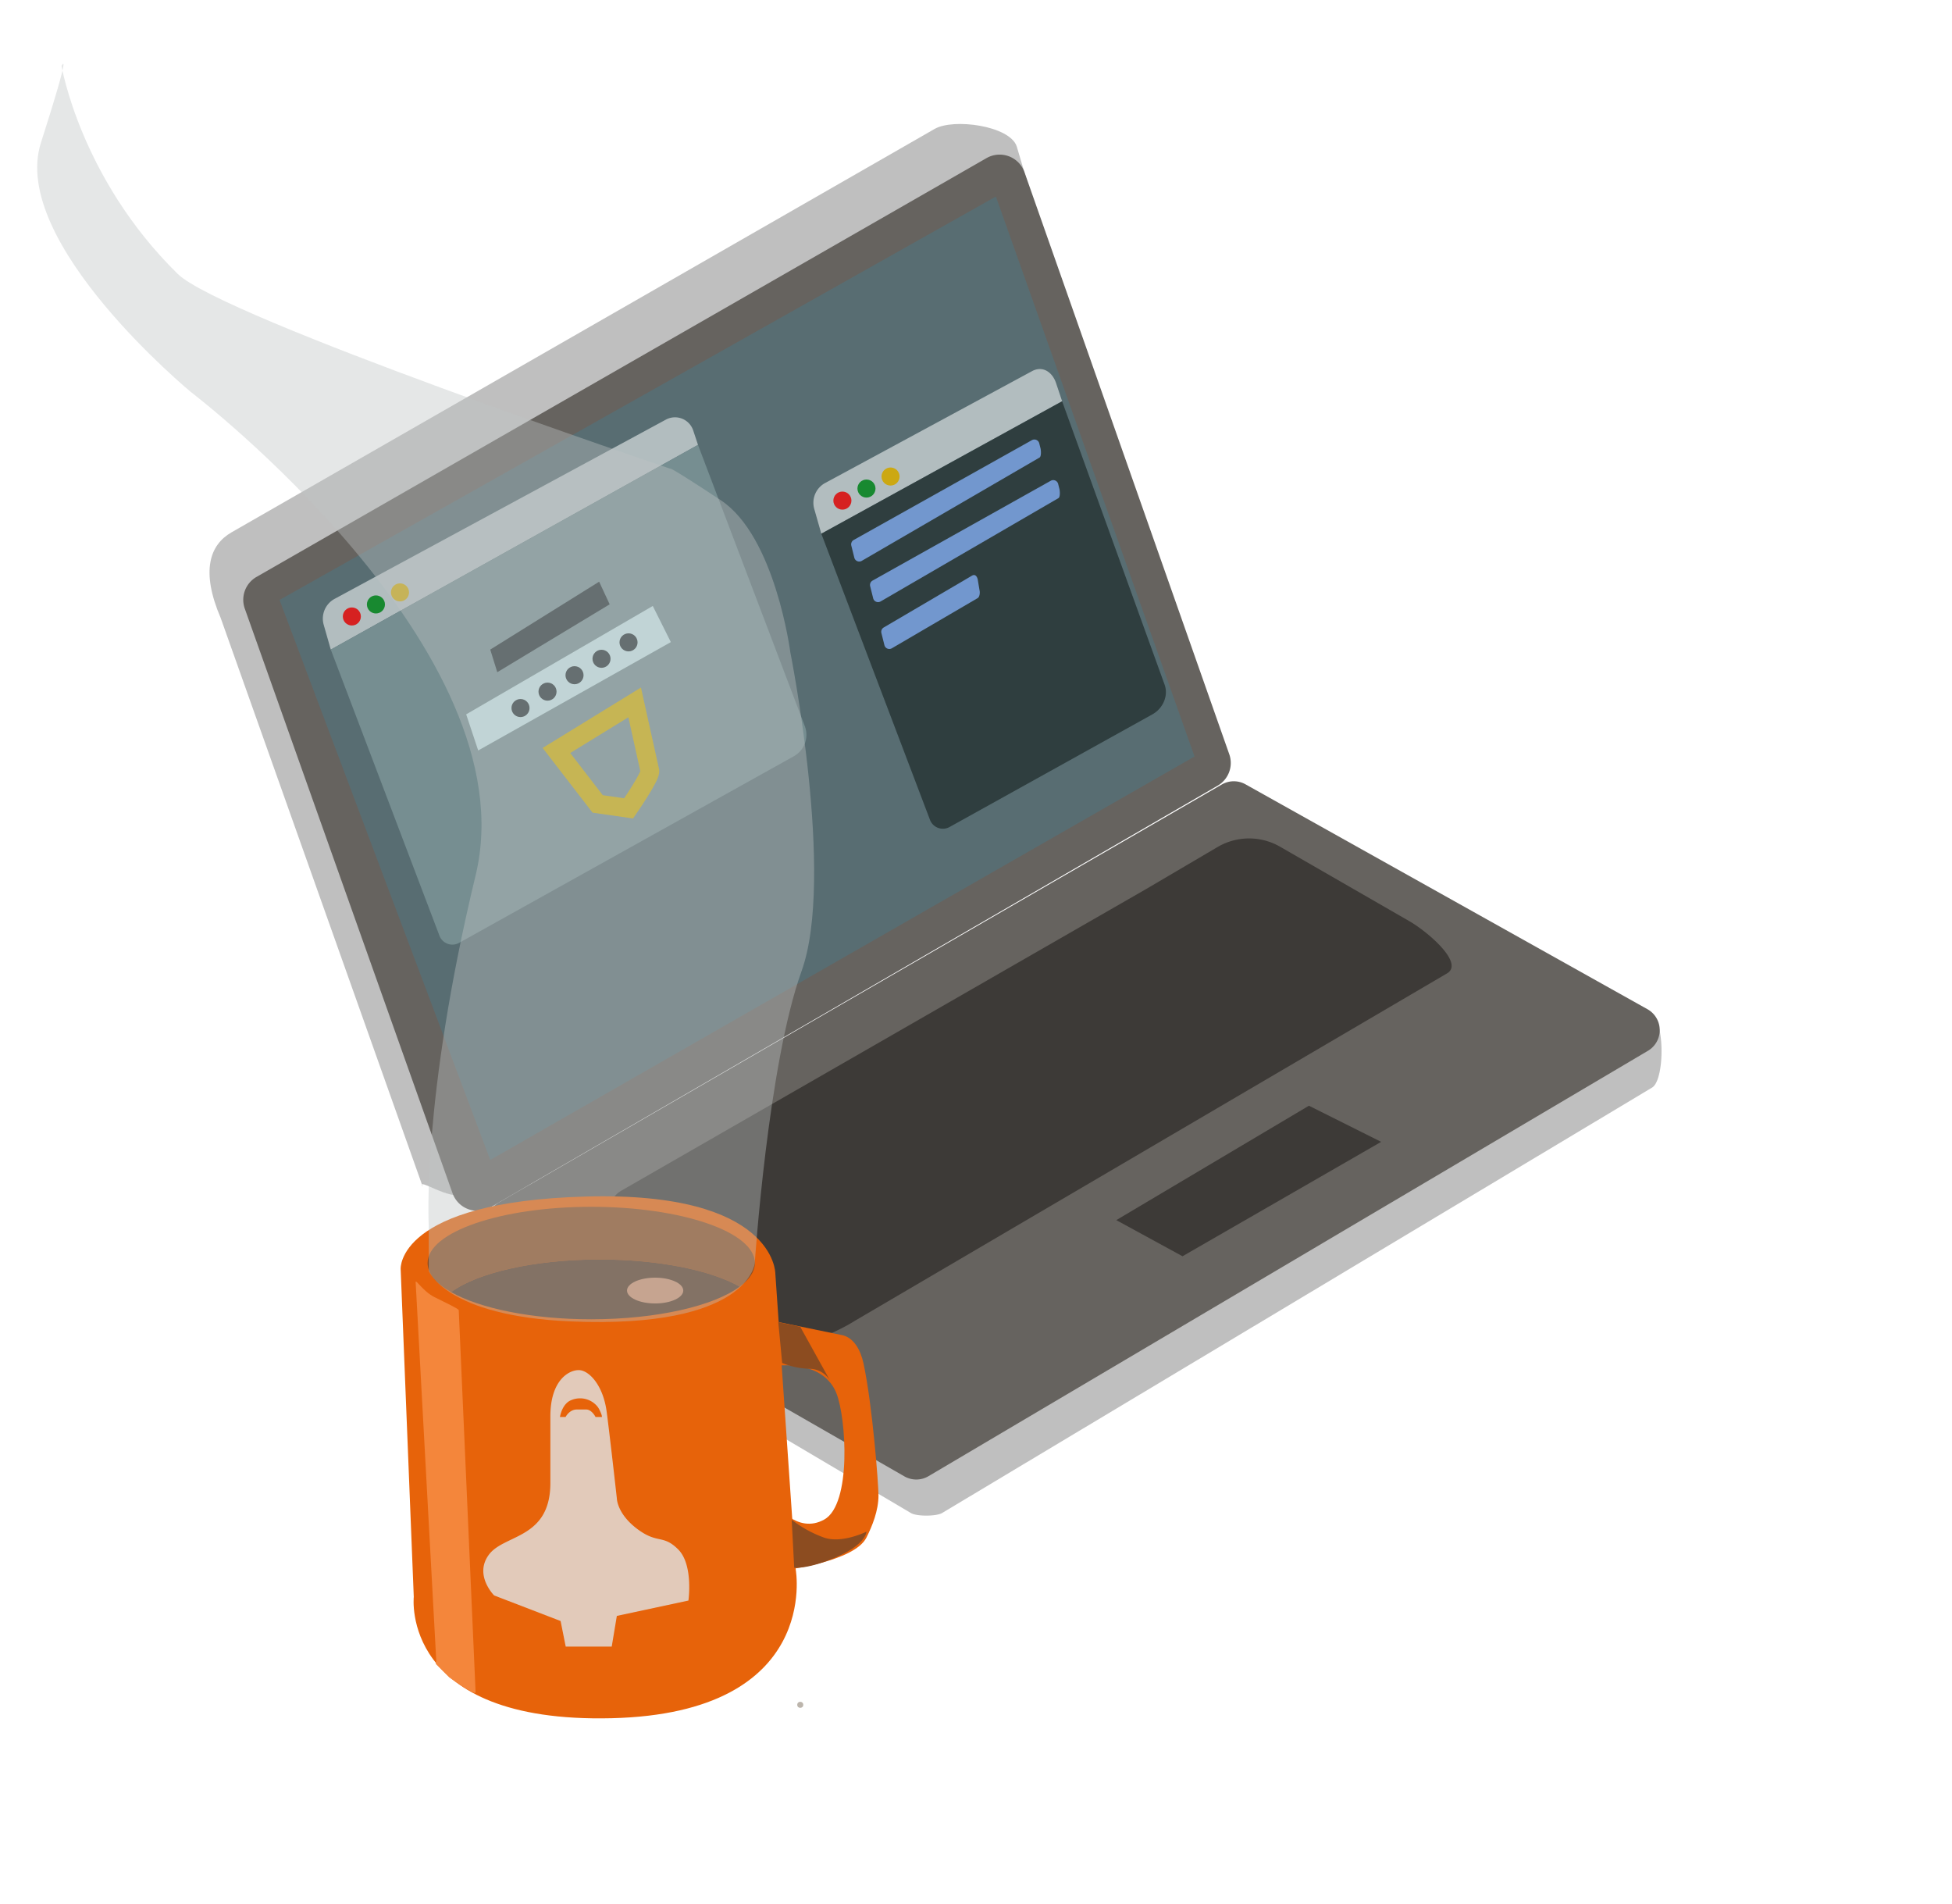 <svg id="Calque_1" data-name="Calque 1" xmlns="http://www.w3.org/2000/svg" viewBox="0 0 1041.88 1015.84"><defs><style>.cls-1{fill:#bfbfbf;}.cls-2{fill:#66635f;}.cls-3{fill:#3d3a37;}.cls-4{fill:#e7630a;}.cls-5{fill:#586d72;}.cls-6{fill:#bcb5ac;}.cls-7{fill:#8c4c20;}.cls-8{fill:#5b3c27;}.cls-9{fill:#cc906e;}.cls-10{fill:#b2bdbf;}.cls-11{fill:#768e91;}.cls-12{fill:#c3e0e2;}.cls-13{fill:#2c373a;}.cls-14{fill:none;stroke:#ccab0a;stroke-miterlimit:10;stroke-width:10px;}.cls-15{fill:#d62121;}.cls-16{fill:#188930;}.cls-17{fill:#cca812;}.cls-18{fill:#2f3e3f;}.cls-19{fill:#7297ce;}.cls-20{fill:#e2caba;}.cls-21{fill:#bfc3c4;opacity:0.4;}.cls-22{fill:#f4863b;}</style></defs><title>code</title><path class="cls-1" d="M271.06,680.27,486.27,807.45c3.15,1.81,13.47,1.78,16.6-.07l378.91-227c6.71-4,6.8-34.75,0-38.56L672.12,436.58a10.11,10.11,0,0,0-10,.07L264.88,641.46C258.14,645.36,264.3,676.4,271.06,680.27Z"/><path class="cls-2" d="M266.49,663.76,482.7,787.83a12.81,12.81,0,0,0,12.89-.09l384-227a12.8,12.8,0,0,0-.26-22.19l-214.53-120a12.79,12.79,0,0,0-12.66.08l-385.72,223A12.8,12.8,0,0,0,266.49,663.76Z"/><path class="cls-3" d="M332.6,658.71a13.21,13.21,0,0,1-.9-23.37l280.19-161,38-22.35a33.17,33.17,0,0,1,33.35-.15l69.11,39.79c9.2,5.29,29.15,22,20.2,27.69L456.36,704.78c-7.18,4.58-26.35,14.24-34,10.58Z"/><path class="cls-4" d="M413.82,728.58h5.46s20.7-1.26,27.12,14.81c5.34,13.34,8.18,59.28-6.42,67.47s-26.16-8.59-26.16-8.59l5.46,35.48s36.76-4.4,43.19-17.25c3.07-6.15,6.42-14.3,6.42-22.49,0-6-3.21-48.2-8-70.46-1.61-7.45-5.31-13.56-11.05-15L408.36,704l-2.73,24.56Z"/><path class="cls-1" d="M637,395.16,247,637.1c-6.66,3.86-25.18-9.37-21.34-3.77L117.81,329.82c-10.85-25.31-5.73-39.15,5.74-45.73L498.84,68.81C508.92,63,538.77,67.06,542.63,78Z"/><path class="cls-2" d="M649.9,419.28,261.84,644.22a14.05,14.05,0,0,1-20.29-7.45l-110.9-312a14.07,14.07,0,0,1,6.25-16.9L526.56,84.37a14.06,14.06,0,0,1,20.25,7.52l109.3,310.56A14,14,0,0,1,649.9,419.28Z"/><polygon class="cls-3" points="595.82 651.1 698.64 590.05 737.2 609.33 631.17 670.38 595.82 651.1"/><polygon class="cls-5" points="149.21 320.15 531.56 104.88 637.59 403.69 261.67 618.97 149.21 320.15"/><circle class="cls-6" cx="427.14" cy="909.75" r="1.61"/><path class="cls-4" d="M213.85,677.16l7,175s-7.43,67.5,105.63,64.74c111.91-2.72,98.26-79.15,98.26-79.15l-10.92-158.3s0-43.67-101-40.94C211.56,641.25,213.85,677.16,213.85,677.16Z"/><path class="cls-7" d="M394.83,686.6c5.17-3.84,8.08-8.1,8.08-12.61,0-16.58-39.11-30-87.34-30s-87.34,13.44-87.34,30c0,5.68,4.59,11,12.56,15.52,13.86-10.28,44.13-17.41,79.27-17.41C351.77,672.1,379.53,677.91,394.83,686.6Z"/><path class="cls-8" d="M394.83,686.6c-15.3-8.69-43.06-14.5-74.77-14.5-35.14,0-65.41,7.13-79.27,17.41,15.3,8.69,43.06,14.51,74.78,14.51C350.7,704,381,696.88,394.83,686.6Z"/><ellipse class="cls-9" cx="349.68" cy="688.69" rx="15.01" ry="6.88"/><path class="cls-10" d="M176.56,346.65l196-109.25L370,229.7a10.24,10.24,0,0,0-14.59-5.77L178.58,319.58a12,12,0,0,0-5.81,13.81Z"/><path class="cls-11" d="M176.56,346.65l58,152.68a7.36,7.36,0,0,0,10.47,3.82l178.71-99.61a13.05,13.05,0,0,0,5.84-16L372.55,237.4Z"/><polygon class="cls-12" points="248.82 381.2 348.42 323.37 358.06 342.65 255.24 400.48 248.82 381.2"/><polygon class="cls-13" points="261.67 346.64 319.79 310.41 325.41 322.49 265.42 358.71 261.67 346.64"/><path class="cls-14" d="M297,400.48,319,429l16.53,2.37s12.41-17.93,11.29-20.16l-8.07-36.38Z"/><circle class="cls-13" cx="277.82" cy="377.84" r="4.82"/><circle class="cls-13" cx="292.24" cy="369.08" r="4.82"/><circle class="cls-13" cx="306.65" cy="360.32" r="4.82"/><circle class="cls-13" cx="321.06" cy="351.55" r="4.82"/><circle class="cls-13" cx="335.48" cy="342.79" r="4.82"/><circle class="cls-15" cx="187.8" cy="328.97" r="4.82"/><circle class="cls-16" cx="200.65" cy="322.55" r="4.82"/><circle class="cls-17" cx="213.5" cy="316.12" r="4.82"/><path class="cls-7" d="M415.41,705.56l2.07,21.76a40.62,40.62,0,0,0,14.57,3.11A12.91,12.91,0,0,1,443.19,737L427.12,708Z"/><path class="cls-7" d="M422.56,811l1.35,25.61s7.88.82,23.22-6,15.34-13.26,15.34-13.26-12.85,6.42-22.49,3.21A62.58,62.58,0,0,1,422.56,811Z"/><path class="cls-10" d="M438.38,284.81l128.53-70.69-3.22-9.63c-2-6.05-7.25-9.46-12.85-6.43L440.41,257.75a12,12,0,0,0-5.81,13.81Z"/><path class="cls-18" d="M438.38,284.81l58,152.69a7.36,7.36,0,0,0,10.47,3.81L615.1,381.2c5.65-3.15,8.73-10,6.43-16.06l-54.62-151Z"/><circle class="cls-15" cx="449.63" cy="267.14" r="4.82"/><circle class="cls-16" cx="462.48" cy="260.71" r="4.82"/><circle class="cls-17" cx="475.33" cy="254.29" r="4.82"/><path class="cls-19" d="M455.64,288.16l95.14-53.28a2.69,2.69,0,0,1,3.92,1.7l.67,2.66c.28,1.14.49,4.31-.52,4.92L460,299.27a2.69,2.69,0,0,1-4-1.65l-1.61-6.46A2.69,2.69,0,0,1,455.64,288.16Z"/><path class="cls-19" d="M465.73,309.82l95.13-53.28a2.7,2.7,0,0,1,3.93,1.7l.67,2.66c.28,1.14.49,4.31-.52,4.92l-94.88,55.11a2.69,2.69,0,0,1-4-1.65l-1.61-6.46A2.68,2.68,0,0,1,465.73,309.82Z"/><path class="cls-19" d="M471.73,334.82l47.12-27.66c1.55-.87,2.57.28,3,2l1,6c.29,1.15,0,3.39-1,4l-45.79,26.77a2.69,2.69,0,0,1-4-1.65l-1.61-6.46A2.68,2.68,0,0,1,471.73,334.82Z"/><path class="cls-20" d="M362,826.84c-8.19-8.19-10.92-2.73-21.84-10.92s-10.92-16.38-10.92-16.38-3.94-35.25-5.46-46.4c-1.9-14-9.44-22-14.9-22s-15.12,5.61-15.12,24.71v35.48c0,30-24.56,27.3-32.75,38.22s2.73,21.83,2.73,21.83l35.48,13.65,2.73,13.64h24.56l2.73-16.37,38.21-8.19S370.15,835,362,826.84Zm-41.12-70.68h-3s-2-4-5-4h-5c-4,0-6,4-6,4h-3s1-7,6-9l.39-.15a12,12,0,0,1,13.4,3.32,9.22,9.22,0,0,1,1.21,1.83C322.26,757,320.85,756.16,320.85,756.16Z"/><path class="cls-21" d="M228.85,654.16s-4-67,25-187-152-258-152-258-97-80-80-133,11-41,11-41,10,60,62,111c23.73,23.28,263,104,263,104s-2.26-2.45,26.87,16.78,37.13,81.22,37.13,81.22,24,120,6,170-25,156-25,156-3,35-98,31c-67-2.82-76-27-76-27Z"/><path class="cls-22" d="M221.85,684.16l11,201.91c0,.69-.55,1.67,0,2.09l7,7c1.48,1.14,14.09,9.87,14,8l-9-204c0-.73-7-4-13-7S221.86,682.46,221.85,684.16Z"/></svg>